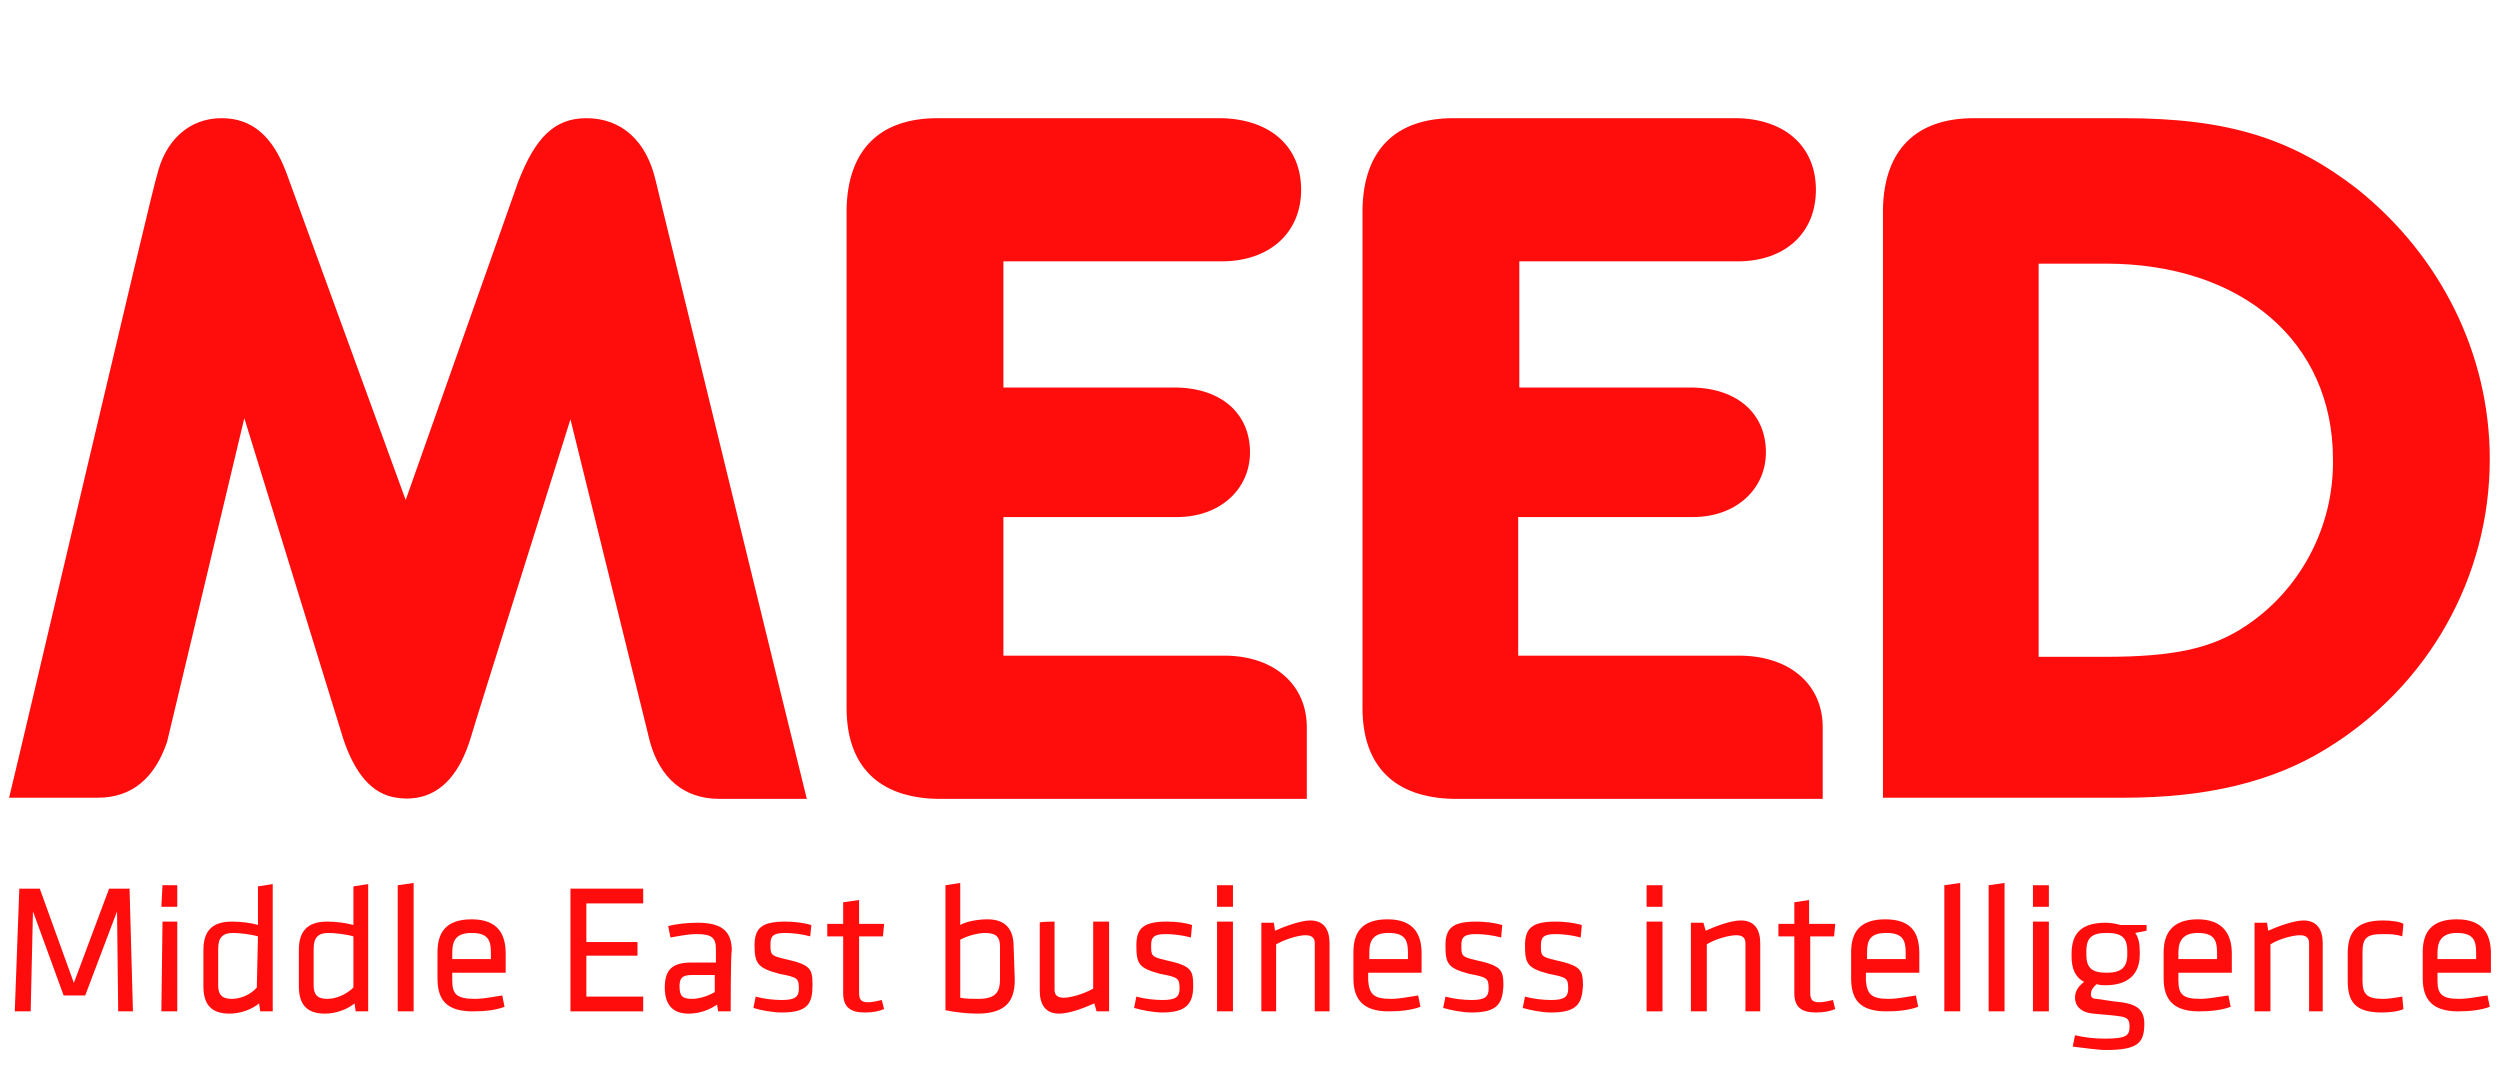 <?xml version="1.0" encoding="utf-8"?>
<!-- Generator: Adobe Illustrator 25.2.1, SVG Export Plug-In . SVG Version: 6.00 Build 0)  -->
<svg version="1.1" id="Layer_1" xmlns="http://www.w3.org/2000/svg" xmlns:xlink="http://www.w3.org/1999/xlink" x="0px" y="0px"
	 viewBox="0 0 220 94" style="enable-background:new 0 0 220 94;" xml:space="preserve">
<style type="text/css">
	.st0{fill:#FF0D0D;}
	.st1{fill-rule:evenodd;clip-rule:evenodd;fill:#FF0D0D;}
</style>
<g>
	<path class="st0" d="M160.4,64c0-3.7-2.8-6.2-7.1-6.3h-19.7V45.5H149c3.7,0,6.4-2.4,6.4-5.7c0-3.4-2.5-5.6-6.4-5.7h-15.3V23h19.2
		c4.2,0,6.9-2.5,6.9-6.3s-2.7-6.2-6.9-6.3h-25c-5.1,0-7.9,2.8-8,8v43.9c0,5.1,2.8,7.9,8,8h32.5V64z"/>
	<path class="st0" d="M115,64c0-3.7-2.8-6.2-7-6.3H88.3V45.5h15.3c3.7,0,6.4-2.4,6.4-5.7c0-3.4-2.5-5.6-6.4-5.7H88.3V23h19.2
		c4.2,0,7-2.5,7-6.3s-2.7-6.2-7-6.3H82.5c-5.1,0-7.9,2.8-8,8v43.9c0,5.1,2.8,7.9,8,8H115V64z"/>
	<path class="st1" d="M197.6,55.1c-3,2-6.4,2.7-12.4,2.7h-5.8V23.2h5.9c12,0,20,6.9,20,17.2C205.4,46.5,202.3,52,197.6,55.1z
		 M207.4,16.6c-5.7-4.4-11.3-6.2-20.5-6.2h-13.2c-5.1,0-7.9,2.8-8,8v51.8h21.2c7.3,0,13.1-1.4,17.8-4.3c9-5.5,14.4-15.1,14.4-25.5
		C219.1,31.2,214.8,22.5,207.4,16.6z"/>
	<path class="st0" d="M57.7,15.9c-0.8-3.5-3-5.5-6.1-5.5c-2.8,0-4.5,1.7-6,5.6l-9.9,28L25.2,15.2c-1.2-3.2-3-4.8-5.7-4.8
		c-2.9,0-5,2-5.7,5.1C13.6,15.7,1.6,67,0.8,70.2h7.8c3,0,5-1.7,6.1-4.9l6.8-28.5L30.2,65c1,3,2.5,4.9,4.7,5.2c0.7,0.1,1.1,0.1,1.8,0
		c2.3-0.4,3.8-2.3,4.7-5.2c0.3-1.1,8.8-28.1,8.8-28.1l7,28.4c0.9,3.2,3,5,6.1,5H71C70.6,68.8,57.7,15.9,57.7,15.9z"/>
	<g>
		<polygon class="st0" points="2.9,80.2 2.7,89 1.3,89 1.7,78.2 3.5,78.2 6.5,86.5 9.6,78.2 11.4,78.2 11.7,89 10.4,89 10.3,80.2 
			7.5,87.6 5.6,87.6 		"/>
		<path class="st1" d="M14.3,81.1h1.3V89h-1.4L14.3,81.1L14.3,81.1z M14.3,77.9h1.3v1.9h-1.4L14.3,77.9L14.3,77.9z"/>
		<path class="st1" d="M22.7,82.4c-0.7-0.2-1.7-0.3-2.2-0.3c-0.9,0-1.3,0.4-1.3,1.4v3.2c0,0.8,0.3,1.2,1.2,1.2c0.8,0,1.7-0.4,2.2-1
			L22.7,82.4L22.7,82.4z M17.9,83.6c0-1.6,0.7-2.5,2.5-2.5c0.7,0,1.7,0.1,2.3,0.3V78l1.3-0.2V89h-1.1l-0.1-0.7
			c-0.6,0.5-1.6,0.9-2.6,0.9c-1.6,0-2.3-0.8-2.3-2.4V83.6z"/>
		<path class="st1" d="M31.1,82.4c-0.7-0.2-1.7-0.3-2.2-0.3c-0.9,0-1.3,0.4-1.3,1.4v3.2c0,0.8,0.3,1.2,1.2,1.2c0.8,0,1.7-0.4,2.3-1
			V82.4z M26.3,83.6c0-1.6,0.7-2.5,2.5-2.5c0.7,0,1.6,0.1,2.3,0.3V78l1.3-0.2V89h-1.1l-0.1-0.7c-0.6,0.5-1.6,0.9-2.6,0.9
			c-1.6,0-2.3-0.8-2.3-2.4C26.3,86.8,26.3,83.6,26.3,83.6z"/>
		<polygon class="st0" points="35,89 35,77.9 36.4,77.7 36.4,89 		"/>
		<path class="st1" d="M39.8,84.4h3.4v-0.6c0-1.1-0.3-1.7-1.7-1.7c-1.3,0-1.7,0.6-1.7,1.7V84.4z M41.8,87.9c0.8,0,1.7-0.2,2.4-0.3
			l0.2,1c-0.8,0.3-1.7,0.4-2.8,0.4c-2.4,0-3.1-1.1-3.1-2.9v-2.3c0-1.7,0.7-2.9,3-2.9s3,1.3,3,3v1.7h-4.7v0.7
			C39.8,87.5,40.2,87.9,41.8,87.9z"/>
		<polygon class="st0" points="50.2,78.2 56.6,78.2 56.6,79.5 51.6,79.5 51.6,82.9 56.1,82.9 56.1,84.1 51.6,84.1 51.6,87.7 
			56.6,87.7 56.6,89 50.2,89 		"/>
		<path class="st1" d="M62.9,85.8h-2c-0.9,0-1.1,0.3-1.1,1c0,0.8,0.2,1.1,1.1,1.1c0.7,0,1.5-0.3,2-0.6V85.8z M64.3,89h-1.1l-0.1-0.6
			c-0.7,0.5-1.6,0.8-2.5,0.8c-1.5,0-2.1-0.9-2.1-2.3c0-1.7,0.8-2.2,2.4-2.2H63v-1.2c0-1-0.4-1.3-1.7-1.3c-0.8,0-1.7,0.2-2.3,0.3
			l-0.2-1c0.7-0.2,1.7-0.3,2.6-0.3c2.3,0,3,0.9,3,2.5C64.3,83.6,64.3,89,64.3,89z"/>
		<path class="st0" d="M68.8,89.1c-0.8,0-1.9-0.2-2.5-0.4l0.2-1c0.7,0.2,1.6,0.3,2.3,0.3c1.2,0,1.5-0.3,1.5-1c0-0.9-0.1-1-1.7-1.3
			c-1.9-0.5-2.2-0.9-2.2-2.5c0-1.5,0.6-2.1,2.7-2.1c0.8,0,1.6,0.1,2.3,0.3l-0.1,1c-0.7-0.2-1.6-0.3-2.2-0.3c-1.1,0-1.3,0.3-1.3,1
			c0,0.9,0,1,1.3,1.3c2.3,0.5,2.4,0.9,2.4,2.3C71.5,88.3,71.1,89.1,68.8,89.1z"/>
		<path class="st0" d="M77.8,88.8c-0.5,0.2-1,0.3-1.7,0.3c-1.3,0-1.9-0.5-1.9-1.7v-5h-1.4v-1.1h1.4v-1.9l1.4-0.2v2.1h2.2l-0.1,1.1
			h-2.1v4.9c0,0.6,0.1,0.9,0.8,0.9c0.3,0,0.8-0.1,1.2-0.2L77.8,88.8z"/>
		<path class="st1" d="M84.5,87.8c0.5,0.1,1,0.1,1.6,0.1c1.6,0,1.9-0.7,1.9-1.7v-2.9c0-0.8-0.3-1.2-1.3-1.2c-0.7,0-1.7,0.3-2.2,0.6
			V87.8z M89.3,86.2c0,1.7-0.6,3-3.3,3c-0.7,0-1.9-0.1-2.8-0.3V77.9l1.3-0.2v3.7c0.5-0.3,1.5-0.5,2.4-0.5c1.7,0,2.3,1,2.3,2.4
			L89.3,86.2L89.3,86.2z"/>
		<path class="st0" d="M92.8,81.1v6c0,0.5,0.3,0.7,0.8,0.7c0.6,0,1.7-0.3,2.6-0.8v-5.9h1.4V89h-1.1l-0.2-0.7
			c-0.9,0.4-2.2,0.9-3.1,0.9c-1.2,0-1.7-0.8-1.7-2v-6C91.4,81.1,92.8,81.1,92.8,81.1z"/>
		<path class="st0" d="M102.3,89.1c-0.8,0-1.8-0.2-2.5-0.4l0.2-1c0.7,0.2,1.6,0.3,2.3,0.3c1.2,0,1.5-0.3,1.5-1c0-0.9-0.1-1-1.7-1.3
			c-1.9-0.5-2.1-0.9-2.1-2.5c0-1.5,0.6-2.1,2.7-2.1c0.8,0,1.6,0.1,2.2,0.3l-0.1,1.1c-0.7-0.2-1.6-0.3-2.2-0.3c-1.1,0-1.3,0.3-1.3,1
			c0,0.9,0,1,1.3,1.3c2.3,0.5,2.4,0.9,2.4,2.3C105,88.3,104.4,89.1,102.3,89.1z"/>
		<path class="st1" d="M107.1,81.1h1.4V89h-1.4V81.1z M107.1,77.9h1.4v1.9h-1.4V77.9z"/>
		<path class="st0" d="M115.7,89v-6c0-0.5-0.3-0.7-0.8-0.7c-0.6,0-1.7,0.3-2.6,0.8V89H111v-7.8h1.1l0.1,0.7c0.9-0.4,2.3-0.9,3.1-0.9
			c1.2,0,1.7,0.8,1.7,2v6C117.1,89,115.7,89,115.7,89z"/>
		<path class="st1" d="M120.5,84.4h3.4v-0.6c0-1.1-0.3-1.7-1.7-1.7c-1.3,0-1.7,0.6-1.7,1.7V84.4z M122.4,87.9c0.8,0,1.7-0.2,2.4-0.3
			l0.2,1c-0.8,0.3-1.8,0.4-2.8,0.4c-2.3,0-3.1-1.1-3.1-2.9v-2.3c0-1.7,0.7-2.9,3-2.9s3,1.3,3,3v1.7h-4.7v0.7
			C120.5,87.5,120.9,87.9,122.4,87.9z"/>
		<path class="st0" d="M129.5,89.1c-0.8,0-1.8-0.2-2.5-0.4l0.2-1c0.7,0.2,1.6,0.3,2.3,0.3c1.2,0,1.5-0.3,1.5-1c0-0.9-0.1-1-1.7-1.3
			c-1.9-0.5-2.1-0.9-2.1-2.5c0-1.5,0.6-2.1,2.7-2.1c0.8,0,1.6,0.1,2.3,0.3l-0.1,1.1c-0.7-0.2-1.6-0.3-2.2-0.3c-1.1,0-1.3,0.3-1.3,1
			c0,0.9,0,1,1.3,1.3c2.3,0.5,2.4,0.9,2.4,2.3C132.2,88.3,131.8,89.1,129.5,89.1z"/>
		<path class="st0" d="M136.5,89.1c-0.8,0-1.8-0.2-2.5-0.4l0.2-1c0.7,0.2,1.6,0.3,2.3,0.3c1.2,0,1.5-0.3,1.5-1c0-0.9-0.1-1-1.7-1.3
			c-1.9-0.5-2.1-0.9-2.1-2.5c0-1.5,0.6-2.1,2.7-2.1c0.8,0,1.6,0.1,2.3,0.3l-0.1,1.1c-0.7-0.2-1.6-0.3-2.2-0.3c-1.1,0-1.3,0.3-1.3,1
			c0,0.9,0,1,1.3,1.3c2.3,0.5,2.4,0.9,2.4,2.3C139.2,88.3,138.8,89.1,136.5,89.1z"/>
		<path class="st1" d="M144.9,81.1h1.4V89h-1.4V81.1z M144.9,77.9h1.4v1.9h-1.4V77.9z"/>
		<path class="st0" d="M153.6,89v-6c0-0.5-0.3-0.7-0.8-0.7c-0.6,0-1.8,0.3-2.6,0.8V89h-1.4v-7.8h1.1l0.2,0.7
			c0.9-0.4,2.2-0.9,3.1-0.9c1.2,0,1.7,0.8,1.7,2v6C155,89,153.6,89,153.6,89z"/>
		<path class="st0" d="M161.5,88.8c-0.5,0.2-1,0.3-1.7,0.3c-1.3,0-1.9-0.5-1.9-1.7v-5h-1.4v-1.1h1.4v-1.9l1.3-0.2v2.1h2.3l-0.1,1.1
			h-2.1v4.9c0,0.6,0.1,0.9,0.8,0.9c0.3,0,0.8-0.1,1.2-0.2L161.5,88.8z"/>
		<path class="st1" d="M164.3,84.4h3.4v-0.6c0-1.1-0.3-1.7-1.7-1.7s-1.7,0.6-1.7,1.7V84.4z M166.2,87.9c0.8,0,1.7-0.2,2.4-0.3l0.2,1
			c-0.8,0.3-1.8,0.4-2.8,0.4c-2.4,0-3.1-1.1-3.1-2.9v-2.3c0-1.7,0.7-2.9,3-2.9c2.4,0,3,1.3,3,3v1.7h-4.7v0.7
			C164.3,87.5,164.7,87.9,166.2,87.9z"/>
		<polygon class="st0" points="171.1,89 171.1,77.9 172.5,77.7 172.5,89 		"/>
		<polygon class="st0" points="175,89 175,77.9 176.4,77.7 176.4,89 		"/>
		<path class="st1" d="M178.9,81.1h1.4V89h-1.4V81.1z M178.9,77.9h1.4v1.9h-1.4V77.9z"/>
		<path class="st1" d="M185.4,82.1c-1.3,0-1.8,0.4-1.8,1.6V84c0,1.2,0.5,1.6,1.8,1.6s1.8-0.5,1.8-1.6v-0.3
			C187.2,82.5,186.7,82.1,185.4,82.1z M188.9,81.9l-1,0.2c0.3,0.4,0.4,1,0.4,1.6V84c0,1.7-1,2.7-3,2.7c-0.3,0-0.5,0-0.8-0.1
			c-0.3,0.3-0.5,0.5-0.5,0.9c0,0.3,0.2,0.4,0.5,0.4c0.8,0.1,1.2,0.2,2.2,0.3c1.4,0.2,2,0.7,2,1.9c0,1.7-0.6,2.3-3.4,2.3
			c-0.7,0-2-0.2-2.9-0.3l0.2-1c0.8,0.2,1.8,0.3,2.6,0.3c2,0,2.2-0.3,2.2-1.1c0-0.7-0.3-0.8-1.1-0.9s-1.1-0.1-2.1-0.2
			c-1.1-0.1-1.6-0.7-1.6-1.4c0-0.6,0.3-1,0.8-1.4c-0.8-0.4-1.1-1.2-1.1-2.2v-0.3c0-1.7,0.8-2.7,3-2.7c0.4,0,1,0.1,1.3,0.2h2.3V81.9z
			"/>
		<path class="st1" d="M191.7,84.4h3.4v-0.6c0-1.1-0.3-1.7-1.7-1.7c-1.2,0-1.7,0.6-1.7,1.7V84.4z M193.6,87.9c0.8,0,1.7-0.2,2.5-0.3
			l0.2,1c-0.8,0.3-1.8,0.4-2.8,0.4c-2.3,0-3.1-1.1-3.1-2.9v-2.3c0-1.7,0.8-2.9,3-2.9s3,1.3,3,3v1.7h-4.7v0.7
			C191.7,87.5,192.1,87.9,193.6,87.9z"/>
		<path class="st0" d="M203.2,89v-6c0-0.5-0.3-0.7-0.8-0.7c-0.6,0-1.8,0.3-2.6,0.8V89h-1.4v-7.8h1.1l0.1,0.7
			c0.9-0.4,2.3-0.9,3.1-0.9c1.2,0,1.7,0.8,1.7,2v6C204.5,89,203.2,89,203.2,89z"/>
		<path class="st0" d="M206.6,86.3v-2.4c0-1.8,0.7-2.9,3.1-2.9c0.7,0,1.5,0.1,1.8,0.3l-0.1,1.1c-0.6-0.2-1.1-0.2-1.7-0.2
			c-1.4,0-1.8,0.3-1.8,1.6v2.5c0,1.2,0.4,1.6,1.8,1.6c0.5,0,1.1-0.1,1.7-0.2l0.1,1.1c-0.4,0.2-1.2,0.3-1.9,0.3
			C207.2,89.1,206.6,88.1,206.6,86.3z"/>
		<path class="st1" d="M214.5,84.4h3.4v-0.6c0-1.1-0.3-1.7-1.7-1.7c-1.2,0-1.7,0.6-1.7,1.7V84.4z M216.4,87.9c0.8,0,1.7-0.2,2.5-0.3
			l0.2,1c-0.8,0.3-1.8,0.4-2.8,0.4c-2.3,0-3.1-1.1-3.1-2.9v-2.3c0-1.7,0.7-2.9,3-2.9s3,1.3,3,3v1.7h-4.7v0.7
			C214.5,87.5,214.9,87.9,216.4,87.9z"/>
	</g>
</g>
</svg>
